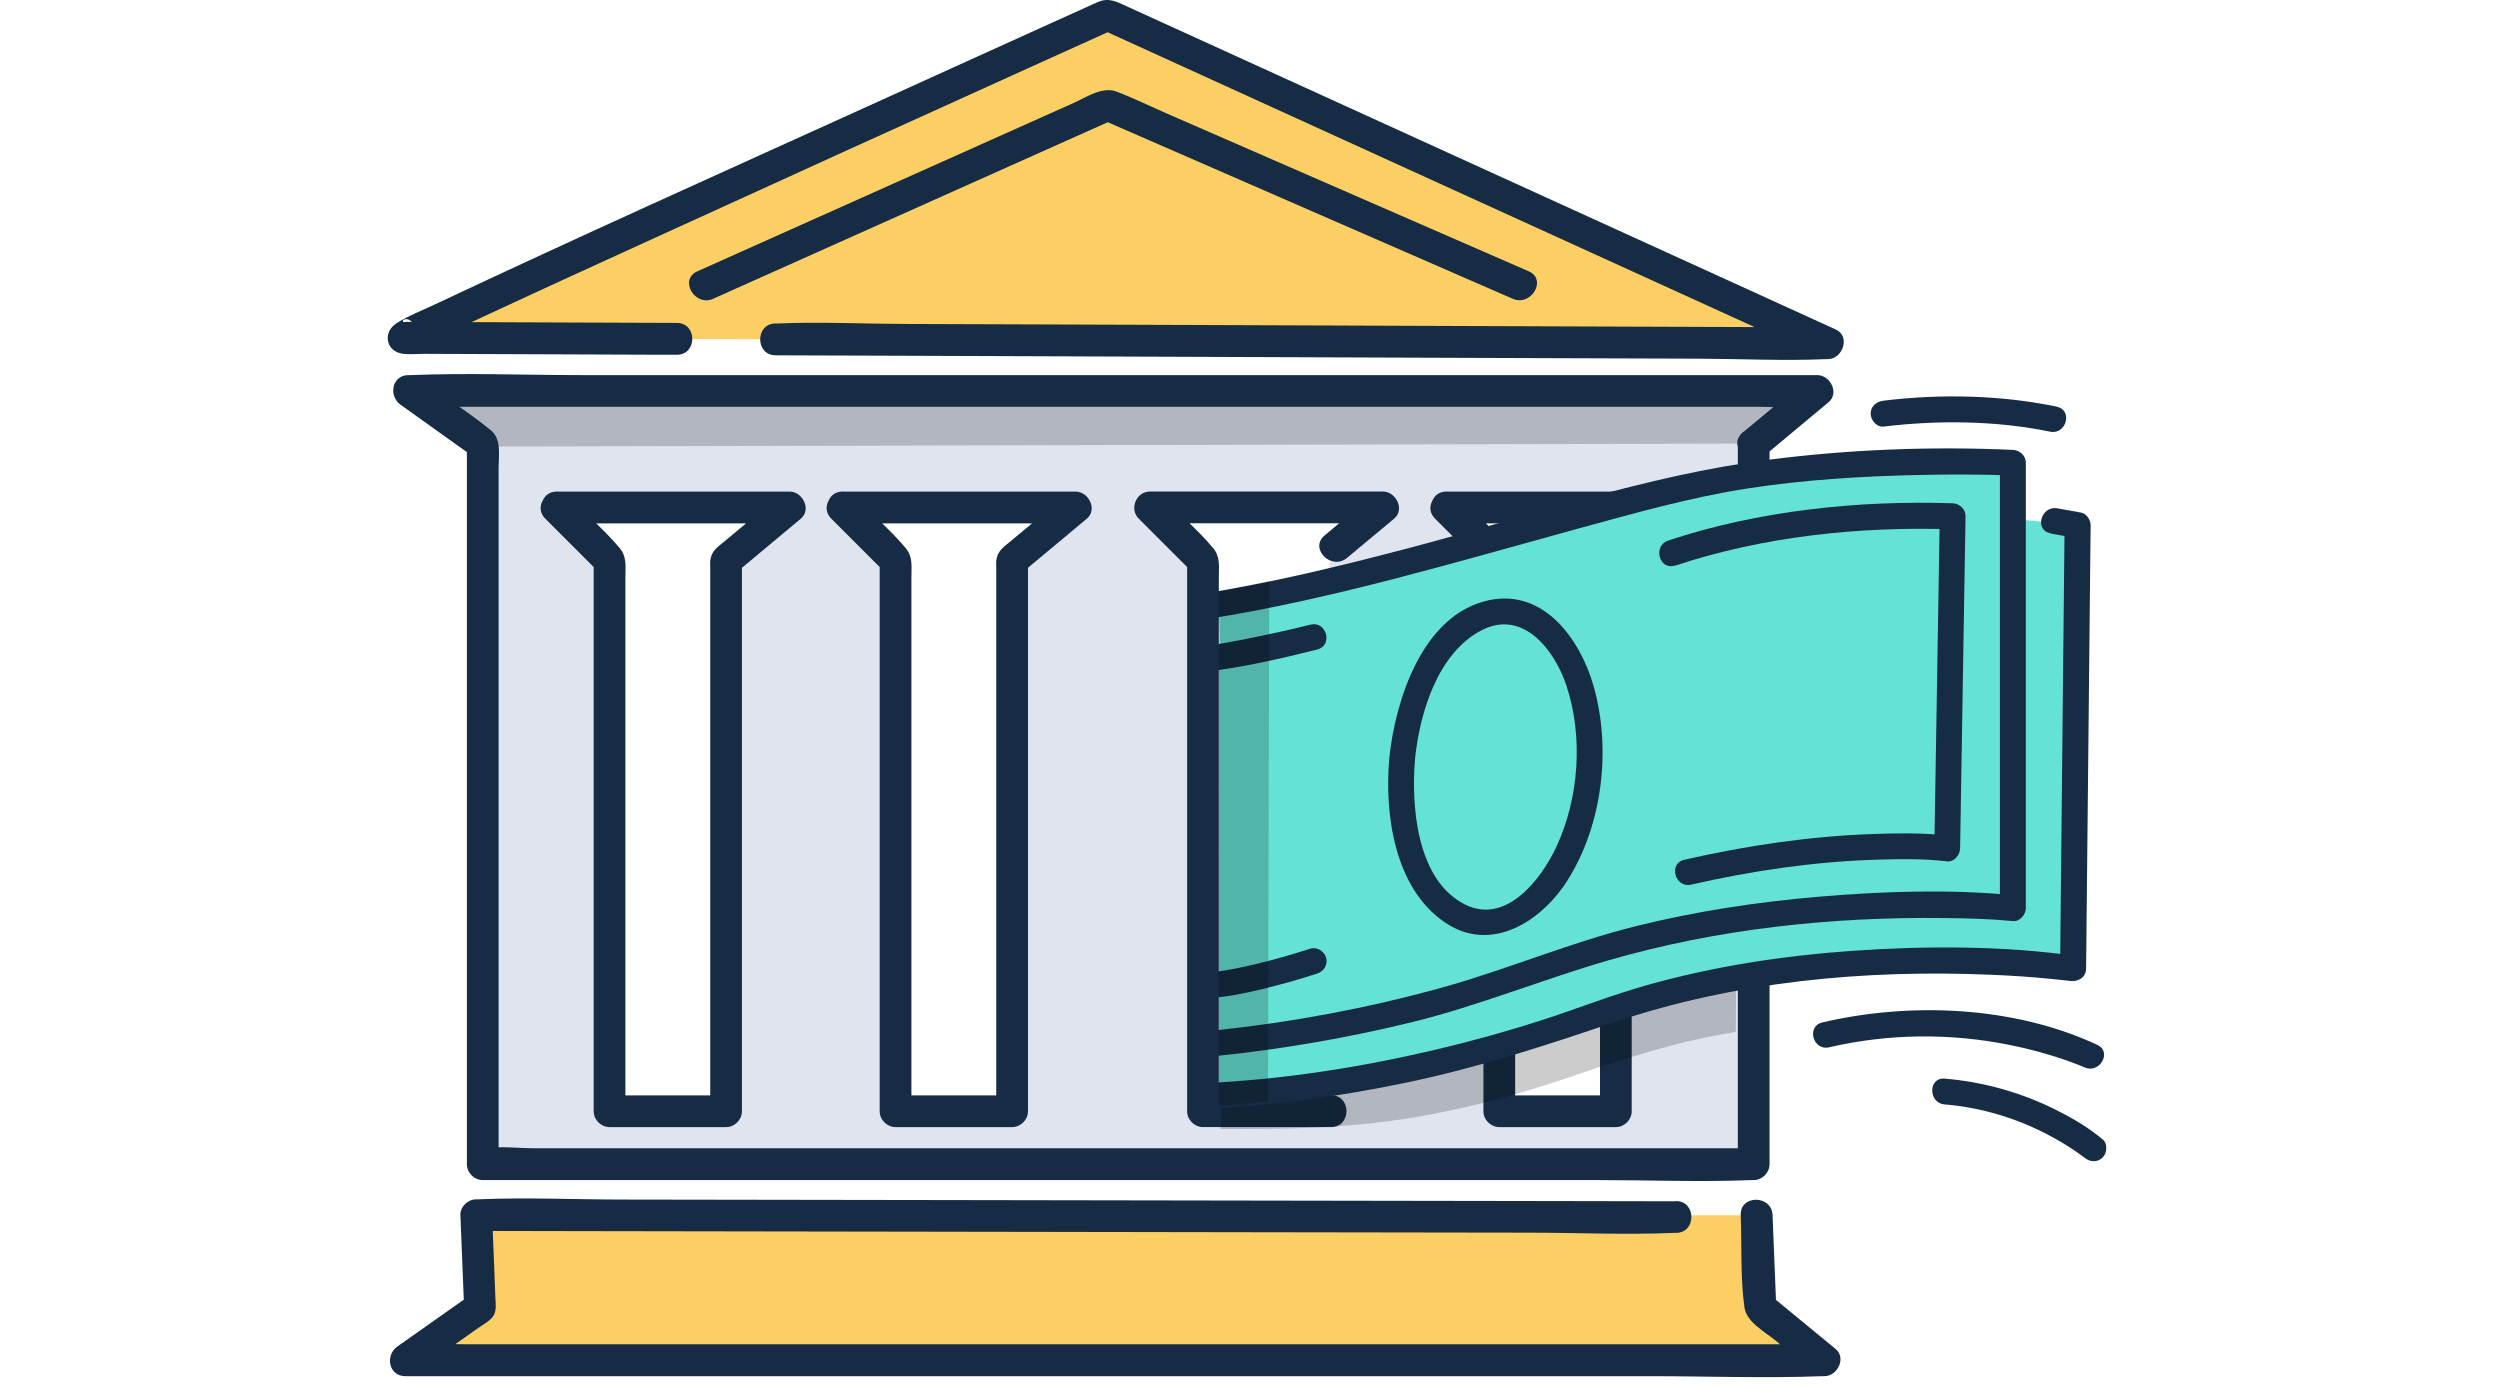 <svg width="216" height="120" viewBox="0 0 216 120" fill="none" xmlns="http://www.w3.org/2000/svg">
<path d="M34.838 29.199L157.918 29.659L95.698 1.289C95.698 1.289 33.928 29.199 34.838 29.199Z" fill="#FCCF65"/>
<path d="M67.007 30.7C70.016 30.71 73.026 30.72 76.037 30.73C83.266 30.76 90.496 30.78 97.727 30.81C106.477 30.84 115.227 30.88 123.977 30.91C131.547 30.94 139.117 30.97 146.687 30.99C150.367 31 154.087 31.19 157.767 31.03C157.817 31.03 157.877 31.03 157.927 31.03C159.207 31.03 159.907 29.06 158.617 28.47C149.377 24.26 140.137 20.05 130.907 15.84C119.717 10.74 108.527 5.64 97.337 0.54C96.466 0.14 95.796 -0.24 94.817 0.19C93.626 0.72 92.447 1.26 91.257 1.8C85.766 4.29 80.276 6.77 74.787 9.27C62.356 14.91 49.886 20.5 37.536 26.32C36.456 26.83 35.276 27.28 34.267 27.92C33.047 28.69 33.316 30.39 34.837 30.57C35.416 30.64 36.047 30.57 36.636 30.57C43.367 30.6 50.096 30.62 56.827 30.65C57.377 30.65 57.937 30.65 58.486 30.65C60.257 30.65 60.257 27.91 58.486 27.9C51.536 27.87 44.596 27.85 37.647 27.82H35.577C35.407 27.82 35.206 27.78 35.036 27.82C34.356 27.93 35.297 26.85 36.017 28.49L36.157 29.55C36.047 29.88 35.267 30.41 35.706 30.25C35.837 30.2 35.967 30.11 36.087 30.05C36.507 29.84 36.926 29.63 37.356 29.43C38.886 28.7 40.416 27.98 41.956 27.27C46.827 25 51.717 22.77 56.606 20.54C67.386 15.61 78.186 10.71 88.987 5.82C91.457 4.7 93.927 3.59 96.397 2.47H95.007C102.027 5.67 109.047 8.87 116.067 12.07C127.247 17.16 138.417 22.26 149.597 27.35C152.147 28.51 154.697 29.67 157.237 30.84L157.927 28.28C154.917 28.27 151.907 28.26 148.897 28.25C141.667 28.22 134.437 28.2 127.207 28.17C118.457 28.14 109.707 28.1 100.957 28.07C93.386 28.04 85.817 28.01 78.246 27.99C74.567 27.98 70.847 27.79 67.166 27.95C67.117 27.95 67.056 27.95 67.007 27.95C65.237 27.95 65.237 30.69 67.007 30.7Z" fill="#152C44"/>
<path d="M35.297 33.781L41.707 38.351V100.582H151.527V38.351L157.017 33.781H35.297ZM62.837 48.761L61.897 96.161L52.687 96.001L52.217 48.761L48.117 43.841L68.627 43.931L62.837 48.761ZM87.937 47.801L86.997 95.191L77.787 95.041L77.317 47.801L73.217 42.871L93.727 42.971L87.937 47.801ZM103.377 48.761L99.277 43.841L119.787 43.931L115.007 47.351L113.777 60.061L113.067 96.161L105.517 96.031L103.857 96.001L103.377 48.761ZM139.207 91.871L139.127 96.161L129.917 96.001V94.831L129.517 55.611L129.447 48.761L125.347 43.841L145.857 43.931L140.067 48.761L139.997 52.291L139.207 91.871Z" fill="#DFE4EE"/>
<g opacity="0.2">
<path d="M42.1 38.584L151.39 38.324L155.91 34.584C155.91 34.584 58.62 33.424 36.68 34.194C40.55 37.294 41.7 38.584 42.1 38.584Z" fill="black"/>
</g>
<path d="M150.149 38.349V100.579L151.519 99.209H46.169C44.799 99.209 43.259 99.009 41.899 99.209C41.839 99.209 41.769 99.209 41.709 99.209L43.079 100.579V40.479C43.079 39.349 43.359 37.939 42.389 37.159C40.369 35.519 38.109 34.099 35.989 32.589L35.299 35.149H152.039C153.579 35.149 155.279 35.359 156.809 35.149C156.879 35.149 156.949 35.149 157.019 35.149L156.049 32.809C154.219 34.339 152.389 35.859 150.559 37.389C149.199 38.519 151.149 40.459 152.499 39.329C154.329 37.799 156.159 36.279 157.989 34.749C158.929 33.959 158.139 32.409 157.019 32.409H50.239C45.339 32.409 40.399 32.209 35.509 32.409C35.439 32.409 35.369 32.409 35.299 32.409C33.849 32.409 33.549 34.209 34.609 34.969C36.749 36.499 38.879 38.019 41.019 39.549L40.339 38.359V100.589C40.339 101.329 40.969 101.959 41.709 101.959H137.999C142.429 101.959 146.909 102.139 151.329 101.959C151.389 101.959 151.459 101.959 151.519 101.959C152.259 101.959 152.889 101.329 152.889 100.589V38.349C152.889 36.579 150.139 36.579 150.139 38.349H150.149Z" fill="#152C44"/>
<path d="M152.088 112.99L151.778 105H41.138L41.458 112.99L35.008 117.54H157.628L152.088 112.99Z" fill="#FCCF65"/>
<path d="M144.809 103.792C141.379 103.792 137.949 103.782 134.519 103.772L109.799 103.732L79.759 103.682C71.139 103.672 62.519 103.652 53.899 103.642C49.719 103.642 45.499 103.442 41.329 103.622C41.269 103.622 41.209 103.622 41.149 103.622C40.429 103.622 39.749 104.252 39.779 104.992C39.889 107.652 39.989 110.312 40.099 112.982L40.779 111.792C38.629 113.312 36.479 114.822 34.329 116.342C33.259 117.092 33.579 118.902 35.019 118.902C39.099 118.902 43.179 118.902 47.259 118.902C57.019 118.902 66.769 118.902 76.529 118.902H142.589C147.519 118.902 152.479 119.092 157.409 118.902C157.479 118.902 157.549 118.902 157.629 118.902C158.739 118.902 159.549 117.342 158.599 116.552C156.759 115.032 154.909 113.522 153.069 112.002L153.469 112.972C153.359 110.312 153.259 107.652 153.149 104.982C153.079 103.222 150.329 103.212 150.399 104.982C150.499 107.602 150.359 110.362 150.719 112.962C150.899 114.232 152.489 115.072 153.409 115.822C154.489 116.712 155.569 117.602 156.659 118.492L157.629 116.142H40.009C38.459 116.142 36.769 115.952 35.229 116.142C35.159 116.142 35.079 116.142 35.009 116.142L35.699 118.702C36.839 117.892 37.989 117.092 39.129 116.282L41.359 114.712C41.759 114.432 42.399 114.092 42.649 113.662C42.919 113.182 42.819 112.602 42.799 112.072L42.689 109.222L42.519 104.982L41.149 106.352C44.579 106.352 48.009 106.362 51.439 106.372L76.159 106.412C86.169 106.432 96.189 106.442 106.199 106.462C114.819 106.472 123.439 106.492 132.059 106.502C136.239 106.502 140.459 106.702 144.629 106.522C144.689 106.522 144.749 106.522 144.809 106.522C146.579 106.522 146.579 103.772 144.809 103.772V103.792Z" fill="#152C44"/>
<path d="M61.617 25.813C71.797 21.263 81.967 16.713 92.147 12.153C93.567 11.523 94.977 10.883 96.397 10.253H95.007C105.427 14.793 115.847 19.343 126.267 23.883C127.747 24.523 129.217 25.173 130.697 25.813C132.297 26.513 133.697 24.143 132.087 23.443C121.667 18.903 111.247 14.353 100.827 9.813C99.377 9.183 97.947 8.473 96.467 7.913C95.257 7.453 93.887 8.383 92.767 8.893C86.817 11.553 80.857 14.223 74.907 16.883C70.017 19.073 65.127 21.253 60.247 23.443C58.637 24.163 60.027 26.533 61.637 25.813H61.617Z" fill="#152C44"/>
<path d="M48.104 45.222H68.234L67.264 42.882C65.704 44.182 64.154 45.472 62.594 46.772C61.994 47.272 61.464 47.592 61.364 48.442C61.344 48.632 61.364 48.842 61.364 49.032V96.012L62.734 94.642H52.664L54.034 96.012V49.882C54.034 48.972 54.174 48.122 53.554 47.372C52.214 45.762 50.534 44.352 49.054 42.872C47.804 41.622 45.864 43.562 47.114 44.812C48.644 46.342 50.164 47.862 51.694 49.392L51.294 48.422V96.012C51.294 96.752 51.924 97.382 52.664 97.382H62.734C63.474 97.382 64.104 96.752 64.104 96.012V48.422L63.704 49.392C65.534 47.862 67.364 46.342 69.194 44.812C70.134 44.022 69.344 42.472 68.224 42.472H48.104C46.334 42.472 46.334 45.222 48.104 45.222Z" fill="#152C44"/>
<path d="M72.815 45.222H92.945L91.975 42.882C90.415 44.182 88.865 45.472 87.305 46.772C86.706 47.272 86.175 47.592 86.075 48.442C86.055 48.632 86.075 48.842 86.075 49.032V96.012L87.445 94.642H77.376L78.746 96.012V49.882C78.746 48.972 78.885 48.122 78.266 47.372C76.925 45.762 75.246 44.352 73.766 42.872C72.516 41.622 70.575 43.562 71.825 44.812C73.355 46.342 74.876 47.862 76.406 49.392L76.005 48.422V96.012C76.005 96.752 76.635 97.382 77.376 97.382H87.445C88.186 97.382 88.816 96.752 88.816 96.012V48.422L88.415 49.392C90.245 47.862 92.076 46.342 93.906 44.812C94.846 44.022 94.055 42.472 92.935 42.472H72.805C71.035 42.472 71.035 45.222 72.805 45.222H72.815Z" fill="#152C44"/>
<path d="M115.007 94.629C111.317 94.629 107.627 94.629 103.937 94.629L105.307 95.999V49.879C105.307 48.969 105.447 48.119 104.827 47.369C103.487 45.759 101.807 44.349 100.327 42.869L99.357 45.209H119.487L118.517 42.869L114.447 46.259C113.087 47.389 115.037 49.329 116.387 48.199L120.457 44.809C121.397 44.019 120.607 42.469 119.487 42.469H99.357C98.167 42.469 97.547 43.969 98.387 44.809C99.917 46.339 101.437 47.859 102.967 49.389L102.567 48.419V96.009C102.567 96.749 103.197 97.379 103.937 97.379C107.627 97.379 111.317 97.379 115.007 97.379C116.777 97.379 116.777 94.629 115.007 94.629Z" fill="#152C44"/>
<path d="M124.979 45.222H145.109L144.139 42.882C142.579 44.182 141.029 45.472 139.469 46.772C138.869 47.272 138.339 47.592 138.239 48.442C138.219 48.632 138.239 48.842 138.239 49.032V96.012L139.609 94.642H129.539L130.909 96.012V49.882C130.909 48.972 131.049 48.122 130.429 47.372C129.089 45.762 127.409 44.352 125.929 42.872C124.679 41.622 122.739 43.562 123.989 44.812C125.519 46.342 127.039 47.862 128.569 49.392L128.169 48.422V96.012C128.169 96.752 128.799 97.382 129.539 97.382H139.609C140.349 97.382 140.979 96.752 140.979 96.012V48.422L140.579 49.392C142.409 47.862 144.239 46.342 146.069 44.812C147.009 44.022 146.219 42.472 145.099 42.472H124.969C123.199 42.472 123.199 45.222 124.969 45.222H124.979Z" fill="#152C44"/>
<path opacity="0.2" d="M150.233 49.807L149.973 89.157C145.883 89.827 143.233 90.607 139.203 91.867C138.453 92.107 137.703 92.347 136.963 92.607C134.423 93.497 132.083 94.227 129.903 94.827C119.983 97.547 113.283 97.547 105.453 97.547C105.453 97.547 105.473 96.997 105.513 96.027C105.703 90.657 106.343 72.337 106.343 61.707C109.473 61.187 111.403 60.707 113.773 60.057C115.793 59.487 118.123 58.807 121.783 57.847C125.023 56.997 127.483 56.257 129.513 55.607C133.833 54.217 136.223 53.207 139.993 52.287C142.713 51.627 144.843 50.467 150.223 49.797L150.233 49.807Z" fill="black"/>
<path d="M105.312 57.448C111.102 56.478 112.793 55.668 120.763 53.588C136.693 49.418 133.842 47.958 153.632 45.708C173.423 43.448 179.643 45.708 179.643 45.708L178.603 83.158C178.603 83.158 154.912 81.728 135.952 88.358C121.852 93.288 114.503 93.678 105.323 94.138V57.448H105.312Z" fill="#65E2D6"/>
<path d="M177.14 46.089L179.2 46.459L178.38 45.379C178.27 56.539 178.15 67.709 178.04 78.869C178.02 80.469 178.01 82.079 177.99 83.679L179.4 82.599C173.04 81.699 166.46 81.709 160.07 82.149C154.09 82.569 148.12 83.479 142.35 85.099C139.34 85.949 136.43 87.089 133.46 88.059C130.49 89.029 127.33 89.909 124.22 90.649C117.5 92.239 110.64 93.309 103.74 93.599C102.31 93.659 102.3 95.889 103.74 95.829C109.73 95.579 115.69 94.749 121.55 93.529C127.7 92.249 133.57 90.319 139.51 88.309C149.91 84.799 161.09 83.759 172.02 84.219C173.73 84.289 175.43 84.399 177.14 84.569C177.62 84.619 178.09 84.669 178.57 84.719C178.86 84.749 179.12 84.789 178.83 84.749C179.54 84.849 180.24 84.469 180.24 83.669C180.35 72.509 180.47 61.339 180.58 50.179C180.6 48.579 180.61 46.969 180.63 45.369C180.63 44.919 180.28 44.379 179.81 44.289L177.75 43.919C176.34 43.669 175.74 45.819 177.16 46.069L177.14 46.089Z" fill="#152C44"/>
<path d="M105.312 51.658C105.312 51.658 108.543 51.108 110.143 50.688C126.073 46.518 128.663 46.738 145.303 42.578C164.623 37.748 174.433 40.498 174.433 40.498L173.853 71.388C173.853 71.388 152.403 68.698 135.933 79.468C127.153 85.208 116.392 88.988 105.312 90.258C105.653 77.998 105.692 65.038 105.312 51.648V51.658Z" fill="#65E2D6"/>
<path d="M104.282 53.49C115.142 51.77 125.722 48.58 136.312 45.68C141.182 44.35 146.072 42.96 151.072 42.19C155.902 41.45 160.812 41.15 165.692 41.04C168.432 40.98 171.172 40.97 173.912 41.09L172.792 39.97V78.46L173.912 77.34C168.352 76.81 162.652 77.01 157.102 77.48C151.812 77.93 146.542 78.73 141.382 80.01C135.652 81.43 130.232 83.76 124.542 85.34C118.142 87.11 111.582 88.34 104.972 89.02C103.552 89.17 103.542 91.4 104.972 91.25C110.722 90.66 116.432 89.68 122.052 88.3C127.672 86.92 133.282 84.62 138.982 82.97C148.372 80.25 158.252 79.2 168.012 79.32C169.982 79.34 171.952 79.39 173.912 79.58C174.512 79.64 175.032 79.02 175.032 78.46V39.99C175.032 39.37 174.522 38.9 173.912 38.87C166.872 38.55 159.712 38.83 152.732 39.73C142.242 41.08 132.072 44.63 121.882 47.31C115.872 48.89 109.832 50.37 103.692 51.34C102.272 51.56 102.882 53.72 104.282 53.49Z" fill="#152C44"/>
<path d="M144.734 48.873C152.324 46.343 160.724 45.463 168.714 45.733L167.594 44.613C167.454 52.993 167.324 61.383 167.184 69.763C167.164 70.943 167.144 72.123 167.124 73.313L168.244 72.193C166.174 71.953 164.044 71.983 161.964 72.053C156.434 72.233 150.924 73.053 145.524 74.283C144.124 74.603 144.714 76.753 146.114 76.433C151.414 75.223 156.804 74.433 162.234 74.273C164.224 74.213 166.254 74.183 168.234 74.423C168.844 74.493 169.344 73.853 169.354 73.303C169.494 64.923 169.624 56.533 169.764 48.153C169.784 46.973 169.804 45.793 169.824 44.603C169.834 43.983 169.304 43.503 168.704 43.483C160.534 43.213 151.894 44.123 144.134 46.703C142.774 47.153 143.354 49.313 144.724 48.853L144.734 48.873Z" fill="#152C44"/>
<path d="M103.993 58.058C107.303 57.678 110.593 56.928 113.813 56.118C115.203 55.768 114.613 53.618 113.223 53.968C111.633 54.368 110.043 54.718 108.443 55.048C107.613 55.218 106.783 55.378 105.953 55.528C105.583 55.598 105.203 55.658 104.833 55.718C104.663 55.748 104.493 55.768 104.323 55.788C104.443 55.768 104.383 55.788 104.303 55.788C104.203 55.798 104.103 55.808 104.003 55.828C103.403 55.898 102.883 56.288 102.883 56.948C102.883 57.498 103.393 58.138 104.003 58.068L103.993 58.058Z" fill="#152C44"/>
<path d="M113.222 81.959C111.672 82.459 110.112 82.909 108.532 83.289C107.822 83.459 107.112 83.619 106.392 83.749C106.232 83.779 106.072 83.809 105.902 83.829C105.802 83.849 105.712 83.859 105.612 83.879C105.592 83.879 105.372 83.909 105.482 83.899C105.382 83.909 104.952 83.959 104.722 83.969C104.122 84.009 103.602 84.459 103.602 85.089C103.602 85.659 104.112 86.249 104.722 86.209C106.152 86.119 107.582 85.809 108.972 85.479C110.602 85.089 112.212 84.629 113.802 84.119C114.372 83.939 114.742 83.349 114.582 82.749C114.422 82.189 113.782 81.779 113.212 81.969L113.222 81.959Z" fill="#152C44"/>
<path d="M120.037 65.472C119.607 70.302 120.457 76.702 124.817 79.682C128.827 82.432 133.217 79.602 135.457 76.022C138.467 71.232 139.227 64.692 137.687 59.282C136.547 55.262 133.407 50.862 128.667 51.852C122.917 53.062 120.567 60.452 120.037 65.472C119.887 66.902 122.117 66.892 122.267 65.472C122.687 61.552 124.237 56.362 128.057 54.432C131.607 52.632 134.317 56.182 135.327 59.202C136.807 63.642 136.437 68.962 134.457 73.192C133.157 75.972 130.137 79.902 126.607 78.162C122.357 76.062 121.907 69.522 122.267 65.482C122.397 64.052 120.157 64.062 120.037 65.482V65.472Z" fill="#152C44"/>
<path opacity="0.2" d="M105.312 51.071L109.662 50.211L109.553 95.161L105.312 95.541V51.071Z" fill="black"/>
<path d="M181.209 90.276C173.989 86.916 165.089 86.556 157.449 88.337C156.049 88.666 156.639 90.817 158.039 90.487C163.189 89.287 168.569 89.246 173.749 90.306C175.329 90.626 176.889 91.046 178.419 91.576C178.889 91.737 179.349 91.906 179.809 92.097C180.109 92.216 179.739 92.076 179.949 92.156C179.999 92.177 180.039 92.197 180.089 92.216C181.389 92.817 182.519 90.897 181.219 90.287L181.209 90.276Z" fill="#152C44"/>
<path d="M181.664 98.442C180.514 97.472 179.194 96.682 177.854 96.002C174.784 94.432 171.454 93.482 168.014 93.192C166.584 93.072 166.594 95.312 168.014 95.422C171.094 95.672 174.114 96.572 176.854 97.992C177.714 98.442 178.554 98.932 179.354 99.482C179.584 99.642 179.814 99.812 180.034 99.972C179.704 99.722 179.994 99.942 180.084 100.012C180.544 100.402 181.214 100.462 181.664 100.012C182.064 99.612 182.124 98.822 181.664 98.432V98.442Z" fill="#152C44"/>
<path d="M177.725 35.137C172.865 34.127 167.665 34.017 162.745 34.617C162.145 34.687 161.625 35.077 161.625 35.737C161.625 36.287 162.135 36.927 162.745 36.857C167.455 36.287 172.475 36.337 177.125 37.297C178.525 37.587 179.125 35.437 177.715 35.147L177.725 35.137Z" fill="#152C44"/>
</svg>
